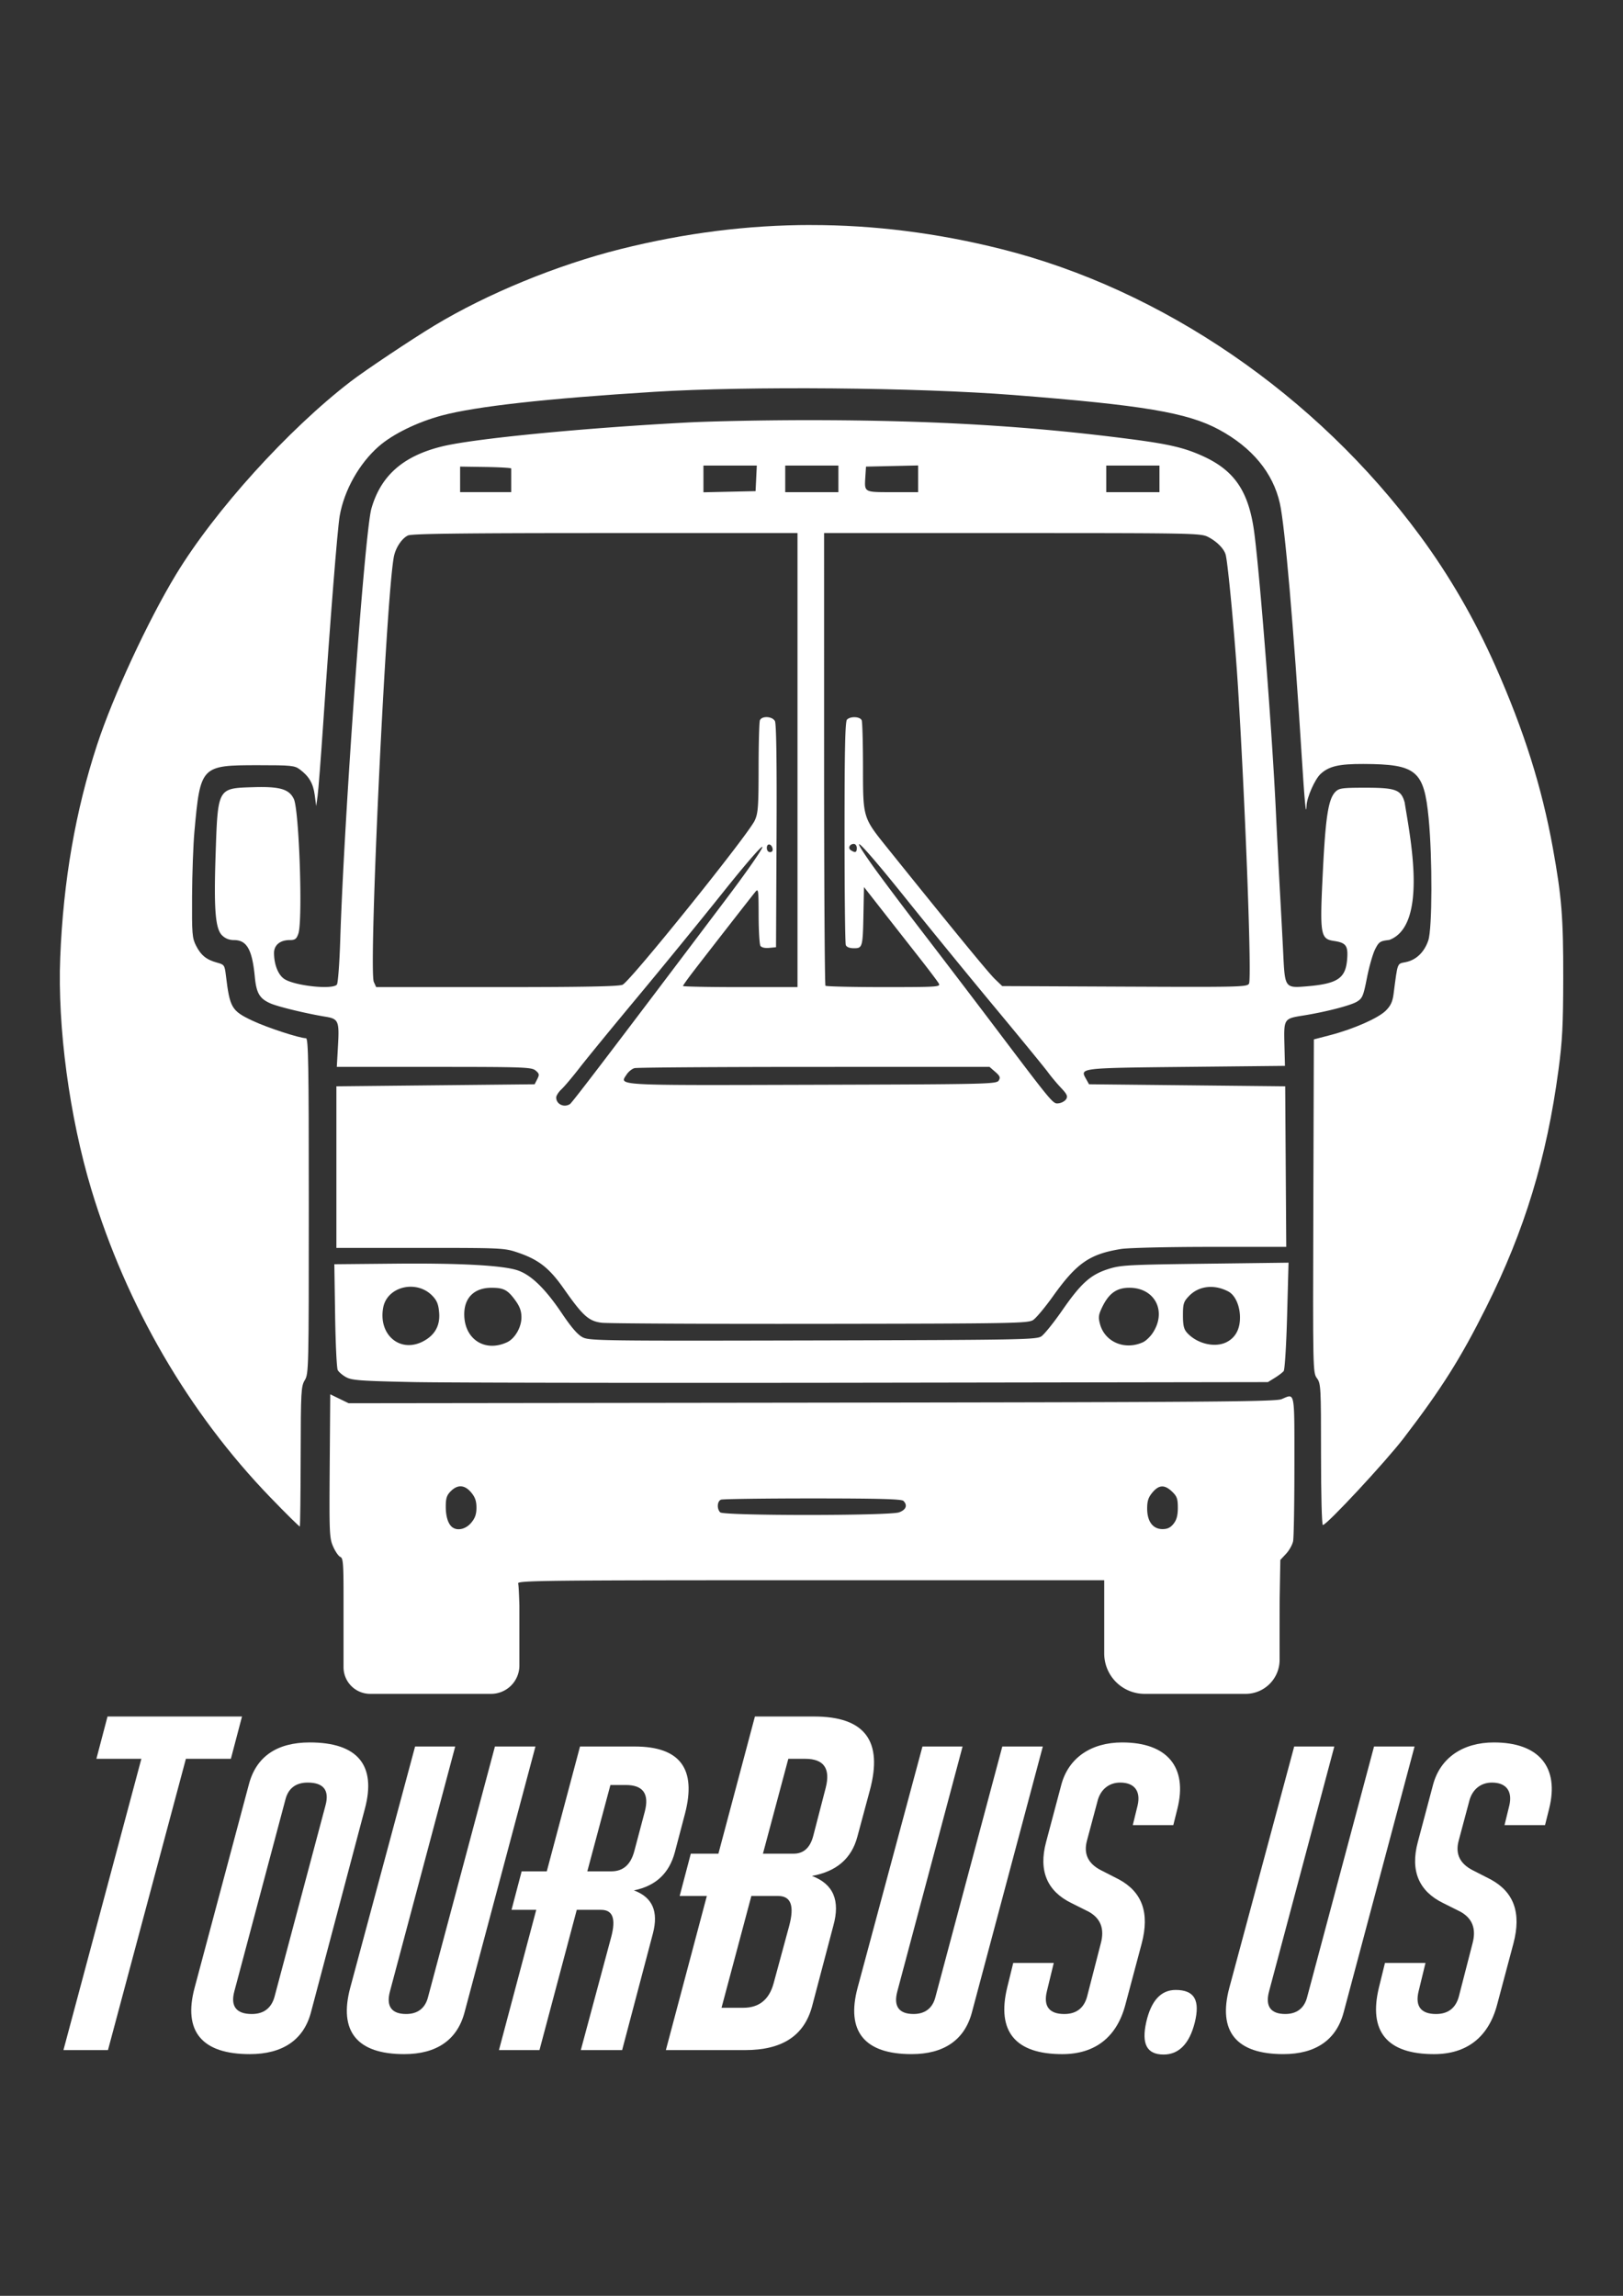 <?xml version="1.0" encoding="UTF-8" standalone="no"?>
<!-- Created with Inkscape (http://www.inkscape.org/) -->

<svg
   width="210mm"
   height="297mm"
   viewBox="0 0 210 297"
   version="1.1"
   id="svg1"
   xml:space="preserve"
   sodipodi:docname="tourbus-us-logo.svg"
   inkscape:version="1.4.2 (ebf0e940d0, 2025-05-08)"
   xmlns:inkscape="http://www.inkscape.org/namespaces/inkscape"
   xmlns:sodipodi="http://sodipodi.sourceforge.net/DTD/sodipodi-0.dtd"
   xmlns="http://www.w3.org/2000/svg"
   xmlns:svg="http://www.w3.org/2000/svg"><rect x="0" y="0" width="210" height="297" fill="#333333" stroke="none"/><sodipodi:namedview
     id="namedview1"
     pagecolor="#505050"
     bordercolor="#eeeeee"
     borderopacity="1"
     inkscape:showpageshadow="0"
     inkscape:pageopacity="0"
     inkscape:pagecheckerboard="0"
     inkscape:deskcolor="#505050"
     inkscape:document-units="mm"
     inkscape:zoom="0.70555556"
     inkscape:cx="396.14173"
     inkscape:cy="561.25984"
     inkscape:window-width="1920"
     inkscape:window-height="1052"
     inkscape:window-x="0"
     inkscape:window-y="0"
     inkscape:window-maximized="1"
     inkscape:current-layer="svg1" /><defs
     id="defs1" /><g
     id="g3"><path
       id="path77"
       style="display:inline;fill:#ffffff;fill-opacity:1"
       d="m 104.644,54.354 c -5.384,-0.003 -12.409,0.132 -15.61,0.299 -13.482,0.705 -27.652,2.082 -31.798,3.091 -5.059,1.231 -7.96,3.774 -9.18,8.051 -0.87,3.048 -3.53,39.851 -4.034,55.819 -0.094,2.983 -0.288,5.573 -0.432,5.755 -0.554,0.702 -5.577,0.151 -6.845,-0.751 -0.776,-0.552 -1.285,-1.871 -1.288,-3.334 -0.002,-1.017 0.785,-1.669 2.016,-1.669 0.706,0 0.888,-0.134 1.132,-0.833 0.585,-1.678 0.107,-15.961 -0.583,-17.414 -0.613,-1.291 -1.816,-1.64 -5.285,-1.532 -4.607,0.144 -4.551,0.043 -4.842,8.79 -0.233,7.004 -0.033,9.505 0.829,10.366 0.42,0.42 0.929,0.623 1.561,0.623 1.656,0 2.348,1.227 2.687,4.763 0.203,2.114 0.624,2.822 2.044,3.437 1.003,0.434 4.649,1.313 7.113,1.715 1.658,0.27 1.786,0.566 1.607,3.716 l -0.157,2.774 h 12.578 c 11.591,0 12.622,0.036 13.136,0.463 0.491,0.408 0.517,0.542 0.22,1.124 l -0.337,0.661 -12.825,0.132 -12.825,0.132 v 10.451 10.451 h 10.848 c 10.568,0 10.893,0.015 12.608,0.598 2.721,0.925 4.088,1.997 5.979,4.694 2.463,3.511 3.21,4.182 4.891,4.393 0.766,0.096 13.482,0.159 28.259,0.14 25.034,-0.032 26.915,-0.066 27.568,-0.495 0.386,-0.253 1.542,-1.638 2.57,-3.078 3.063,-4.291 4.734,-5.451 8.799,-6.11 0.916,-0.149 6.094,-0.271 11.522,-0.272 l 9.859,-0.002 -0.069,-10.385 -0.069,-10.385 -12.69,-0.132 -12.69,-0.132 -0.403,-0.718 c -0.783,-1.395 -0.85,-1.387 13.014,-1.531 l 12.737,-0.132 -0.07,-2.796 c -0.082,-3.285 -0.058,-3.321 2.39,-3.709 2.908,-0.461 6.17,-1.3 6.989,-1.798 0.715,-0.435 0.837,-0.725 1.302,-3.093 0.283,-1.437 0.756,-3.093 1.052,-3.679 0.495,-0.979 0.643,-1.077 1.832,-1.213 5.106,-1.895 2.648,-13.576 1.998,-17.779 -0.457,-1.653 -1.151,-1.916 -5.058,-1.916 -3.026,0 -3.432,0.055 -3.903,0.529 -0.913,0.919 -1.274,3.198 -1.625,10.258 -0.412,8.28 -0.332,8.773 1.453,9.04 1.558,0.234 1.831,0.624 1.684,2.4 -0.203,2.444 -1.244,3.133 -5.25,3.469 -2.768,0.232 -2.801,0.188 -3.007,-4.059 -0.09,-1.86 -0.281,-5.465 -0.424,-8.012 -0.143,-2.547 -0.383,-7.25 -0.532,-10.451 -0.469,-10.069 -2,-29.891 -2.782,-36.028 -0.686,-5.38 -2.496,-8.125 -6.604,-10.012 -2.403,-1.104 -4.398,-1.576 -9.402,-2.227 -13.158,-1.71 -25.679,-2.449 -41.663,-2.457 z m 14.155,5.861 v 1.728 1.728 h -3.316 c -3.729,0 -3.644,0.049 -3.513,-2.018 l 0.082,-1.289 3.373,-0.074 z M 91.018,60.23 h 3.453 3.452 l -0.079,1.654 -0.079,1.654 -3.373,0.074 -3.373,0.074 v -1.728 z m 10.583,0 h 3.44 3.44 v 1.72 1.72 h -3.44 -3.44 v -1.72 z m 41.54,0 h 3.44 3.44 v 1.72 1.72 h -3.44 -3.44 v -1.72 z m -83.608,0.132 3.307,0.05 c 1.819,0.027 3.307,0.116 3.307,0.198 -9e-6,0.082 0,0.804 0,1.604 v 1.455 h -3.307 -3.307 v -1.654 z m 18.798,8.599 H 103.189 V 98.33 127.699 H 95.78 c -4.075,0 -7.408,-0.065 -7.408,-0.144 0,-0.079 0.625,-0.956 1.389,-1.949 1.969,-2.558 7.387,-9.511 7.932,-10.179 0.438,-0.538 0.458,-0.414 0.467,3.011 0.005,1.965 0.11,3.73 0.232,3.922 0.134,0.211 0.58,0.316 1.12,0.265 l 0.898,-0.086 0.067,-14.37 c 0.044,-9.541 -0.026,-14.542 -0.208,-14.883 -0.34,-0.635 -1.714,-0.701 -1.947,-0.094 -0.088,0.23 -0.163,2.998 -0.166,6.152 -0.005,5.01 -0.067,5.867 -0.495,6.791 -0.866,1.874 -16.089,20.793 -17.103,21.255 -0.492,0.224 -4.956,0.309 -16.281,0.309 H 48.673 l -0.303,-0.665 c -0.697,-1.529 1.585,-49.896 2.596,-55.03 0.227,-1.155 1.044,-2.377 1.825,-2.733 0.505,-0.23 7.101,-0.31 25.538,-0.31 z m 28.298,0 h 24.353 c 23.417,0 24.39,0.019 25.334,0.503 1.117,0.573 2.039,1.498 2.267,2.275 0.298,1.017 1.217,10.902 1.612,17.33 0.975,15.898 1.776,37.466 1.417,38.172 -0.225,0.442 -1.14,0.465 -16.086,0.397 l -15.848,-0.072 -0.962,-0.926 c -0.829,-0.799 -5.293,-6.241 -13.837,-16.869 -3.255,-4.049 -3.209,-3.898 -3.216,-10.56 -0.003,-3.08 -0.078,-5.789 -0.166,-6.019 -0.19,-0.494 -1.443,-0.561 -1.903,-0.101 -0.239,0.239 -0.318,3.829 -0.318,14.53 0,7.817 0.072,14.401 0.161,14.631 0.103,0.267 0.483,0.419 1.053,0.419 1.115,0 1.15,-0.131 1.235,-4.555 l 0.065,-3.365 2.514,3.212 c 1.382,1.766 3.503,4.471 4.712,6.01 1.209,1.539 2.315,3.007 2.457,3.262 0.243,0.436 -0.17,0.463 -7.115,0.463 -4.055,0 -7.453,-0.079 -7.55,-0.176 -0.097,-0.097 -0.177,-13.313 -0.177,-29.369 z m 3.852,40.217 c 0.21,0 0.381,0.238 0.381,0.529 0,0.574 -0.195,0.649 -0.761,0.29 -0.427,-0.27 -0.172,-0.82 0.38,-0.82 z m 0.684,0.035 c 0.202,-0.045 2.286,2.343 5.821,6.747 3.138,3.91 8.432,10.387 11.764,14.394 3.332,4.007 6.403,7.758 6.825,8.334 0.422,0.577 1.194,1.498 1.714,2.048 0.769,0.812 0.893,1.085 0.661,1.455 -0.157,0.251 -0.59,0.493 -0.961,0.537 -0.756,0.091 -0.592,0.288 -8.571,-10.268 -2.475,-3.274 -6.56,-8.632 -9.077,-11.906 -2.518,-3.274 -5.404,-7.118 -6.415,-8.542 -1.326,-1.869 -1.882,-2.773 -1.761,-2.8 z m -11.651,0.034 c 0.011,2.8e-4 0.021,0.001 0.032,0.003 0.171,0.025 0.357,0.214 0.422,0.546 0.051,0.261 -0.084,0.441 -0.331,0.441 -0.245,0 -0.417,-0.226 -0.417,-0.551 0,-0.302 0.136,-0.443 0.294,-0.439 z m -0.869,0.321 c 0.047,0.225 -2.002,3.176 -4.553,6.558 -14.966,19.838 -20.06,26.524 -20.347,26.706 -0.773,0.491 -1.777,0.01 -1.777,-0.853 0,-0.237 0.31,-0.718 0.689,-1.071 0.379,-0.353 1.44,-1.613 2.359,-2.799 0.918,-1.187 4.332,-5.354 7.586,-9.26 3.254,-3.907 8.175,-9.935 10.937,-13.396 2.939,-3.684 5.056,-6.124 5.107,-5.884 z m 29.385,28.449 0.743,0.645 c 0.612,0.532 0.691,0.73 0.449,1.124 v 5.2e-4 c -0.279,0.456 -1.45,0.482 -24.11,0.547 -25.959,0.074 -24.986,0.128 -24.021,-1.345 0.235,-0.358 0.689,-0.722 1.01,-0.808 0.321,-0.086 10.786,-0.158 23.256,-0.16 z m 38.694,25.33 -10.8,0.136 c -10.016,0.126 -10.925,0.177 -12.53,0.69 -2.296,0.735 -3.52,1.834 -5.959,5.354 -1.106,1.596 -2.324,3.107 -2.705,3.357 -0.644,0.422 -2.784,0.46 -29.545,0.523 -27.079,0.064 -28.908,0.04 -29.778,-0.397 -0.649,-0.326 -1.459,-1.257 -2.707,-3.111 -2.131,-3.166 -3.948,-4.939 -5.68,-5.543 -1.886,-0.658 -7.452,-0.963 -16.087,-0.88 l -7.673,0.073 0.1,6.615 c 0.055,3.638 0.207,6.822 0.338,7.075 0.131,0.253 0.622,0.67 1.091,0.926 0.737,0.403 1.906,0.488 8.657,0.628 4.293,0.09 30.936,0.127 59.207,0.084 l 51.402,-0.079 0.89,-0.55 c 0.489,-0.302 1.007,-0.697 1.15,-0.877 0.143,-0.181 0.343,-3.4 0.444,-7.176 z m -113.549,3.114 c 0.996,0.009 2.011,0.381 2.776,1.18 0.59,0.616 0.784,1.103 0.871,2.187 0.133,1.657 -0.551,2.888 -2.048,3.683 -2.985,1.586 -5.853,-0.822 -5.19,-4.358 0.321,-1.711 1.931,-2.706 3.591,-2.692 z m 103.351,0.025 c 0.792,-0.024 1.626,0.174 2.427,0.602 0.869,0.465 1.485,1.845 1.489,3.34 0.005,1.515 -0.58,2.601 -1.717,3.189 -1.505,0.778 -3.834,0.231 -5.134,-1.205 -0.412,-0.455 -0.529,-0.956 -0.529,-2.259 0,-1.494 0.084,-1.762 0.781,-2.49 0.636,-0.664 1.457,-1.053 2.346,-1.153 0.111,-0.013 0.223,-0.021 0.336,-0.024 z m -10.389,0.107 c 3.312,0.002 4.876,3.078 2.99,5.88 -0.321,0.476 -0.876,1 -1.235,1.164 -2.348,1.075 -4.936,-0.018 -5.564,-2.35 -0.235,-0.872 -0.191,-1.204 0.288,-2.194 0.865,-1.786 1.873,-2.502 3.521,-2.501 z m -82.553,0.002 c 1.59,-0.002 2.11,0.273 3.1,1.639 0.574,0.793 0.785,1.383 0.785,2.196 0,1.278 -0.848,2.742 -1.862,3.212 -2.896,1.343 -5.564,-0.424 -5.537,-3.667 0.018,-2.123 1.321,-3.377 3.514,-3.38 z m -20.854,13.782 -0.069,9.268 c -0.065,8.718 -0.039,9.337 0.45,10.441 0.285,0.645 0.703,1.245 0.929,1.331 0.35,0.134 0.41,0.867 0.41,4.974 v 9.289 a 3.447,3.447 0 0 0 3.447,3.447 h 15.64 a 3.667,3.667 0 0 0 3.667,-3.667 v -7.703 c 0,0 -0.072,-2.68 -0.16,-2.91 -0.146,-0.38 3.297,-0.419 37.835,-0.419 h 37.996 v 2.91 6.567 a 5.222,5.222 0 0 0 5.222,5.222 h 13.074 c 2.436,0 4.399,-1.975 4.397,-4.411 -0.004,-3.342 -9.7e-4,-7.454 0.011,-8.161 l 0.083,-4.753 0.743,-0.795 c 0.408,-0.437 0.818,-1.171 0.91,-1.631 0.092,-0.46 0.167,-4.869 0.167,-9.799 0,-9.85 0.104,-9.311 -1.652,-8.577 -0.797,0.333 -9.085,0.395 -60.82,0.459 l -59.898,0.073 -1.191,-0.578 z m 16.934,11.906 c 0.443,0.028 0.879,0.291 1.299,0.789 0.507,0.603 0.685,1.113 0.685,1.964 0,0.851 -0.178,1.362 -0.685,1.964 -0.673,0.8 -1.706,1.064 -2.384,0.611 -0.57,-0.381 -0.9,-1.37 -0.9,-2.702 0,-1.083 0.129,-1.482 0.65,-2.002 0.444,-0.444 0.893,-0.652 1.336,-0.625 z m 90.676,0.014 c 0.409,-0.017 0.833,0.208 1.318,0.672 0.626,0.6 0.742,0.925 0.742,2.081 0,0.985 -0.154,1.566 -0.548,2.067 -0.398,0.506 -0.792,0.697 -1.436,0.697 -1.248,0 -1.984,-0.988 -1.984,-2.661 0,-0.977 0.157,-1.453 0.685,-2.081 0.421,-0.501 0.815,-0.759 1.224,-0.775 z m -45.199,1.549 c 8.541,0 11.515,0.081 11.752,0.318 0.566,0.566 0.344,1.154 -0.561,1.481 -1.253,0.453 -22.692,0.454 -23.145,5.1e-4 -0.454,-0.454 -0.392,-1.449 0.101,-1.639 0.23,-0.088 5.564,-0.161 11.854,-0.161 z" /><path
       d="m 104.927,29.106 c -2.042,7.5e-4 -4.084,0.066 -6.128,0.196 -2.044,0.13 -4.09,0.325 -6.14,0.584 -2.05,0.26 -4.104,0.584 -6.162,0.973 -2.059,0.389 -4.123,0.843 -6.194,1.361 -2.051,0.513 -4.154,1.13 -6.263,1.832 -2.109,0.701 -4.222,1.487 -6.293,2.337 -2.07,0.85 -4.098,1.764 -6.034,2.724 -1.936,0.959 -3.781,1.964 -5.488,2.993 -1.483,0.894 -3.715,2.337 -5.815,3.739 -2.1,1.402 -4.068,2.762 -5.021,3.494 -1.013,0.777 -2.047,1.621 -3.092,2.519 -1.045,0.898 -2.101,1.851 -3.155,2.845 -1.054,0.994 -2.107,2.029 -3.148,3.093 -1.041,1.064 -2.069,2.158 -3.073,3.267 -1.004,1.109 -1.985,2.235 -2.929,3.364 -0.944,1.129 -1.853,2.262 -2.715,3.385 -0.862,1.123 -1.677,2.237 -2.433,3.329 -0.756,1.092 -1.454,2.162 -2.082,3.198 -0.908,1.497 -1.87,3.228 -2.835,5.08 -0.965,1.852 -1.933,3.826 -2.853,5.809 -0.919,1.983 -1.789,3.976 -2.558,5.867 -0.769,1.891 -1.438,3.68 -1.954,5.255 -0.701,2.139 -1.324,4.308 -1.871,6.512 -0.547,2.205 -1.018,4.445 -1.414,6.729 -0.396,2.284 -0.718,4.611 -0.965,6.987 -0.247,2.376 -0.421,4.802 -0.521,7.284 -0.046,1.125 -0.061,2.292 -0.048,3.49 0.013,1.198 0.055,2.428 0.125,3.68 0.07,1.252 0.167,2.526 0.29,3.813 0.124,1.287 0.274,2.586 0.449,3.888 0.175,1.302 0.374,2.608 0.598,3.906 0.223,1.299 0.471,2.591 0.741,3.867 0.27,1.276 0.562,2.536 0.875,3.77 0.313,1.234 0.647,2.443 1.001,3.616 0.567,1.878 1.189,3.737 1.863,5.575 0.675,1.838 1.402,3.653 2.181,5.444 0.779,1.791 1.609,3.556 2.487,5.293 0.879,1.737 1.806,3.445 2.78,5.121 0.974,1.676 1.996,3.321 3.062,4.929 1.066,1.609 2.178,3.182 3.333,4.717 1.155,1.535 2.352,3.03 3.591,4.484 1.239,1.454 2.518,2.865 3.837,4.231 2.06,2.134 3.787,3.839 3.837,3.789 0.05,-0.05 0.099,-4.139 0.11,-9.088 0.009,-4.218 0.022,-6.481 0.093,-7.789 0.036,-0.654 0.086,-1.069 0.158,-1.37 0.072,-0.301 0.164,-0.489 0.285,-0.688 0.125,-0.206 0.22,-0.402 0.292,-0.91 0.072,-0.508 0.12,-1.327 0.153,-2.778 0.066,-2.902 0.07,-8.33 0.07,-18.851 0,-9.163 -0.014,-14.586 -0.067,-17.717 -0.026,-1.566 -0.063,-2.559 -0.112,-3.161 -0.049,-0.602 -0.111,-0.812 -0.188,-0.812 -0.208,0 -0.63,-0.087 -1.175,-0.232 -0.545,-0.144 -1.213,-0.346 -1.912,-0.575 -1.399,-0.458 -2.925,-1.026 -3.851,-1.465 -0.673,-0.319 -1.191,-0.583 -1.599,-0.864 -0.204,-0.141 -0.38,-0.286 -0.533,-0.444 -0.153,-0.159 -0.284,-0.331 -0.398,-0.526 -0.228,-0.39 -0.388,-0.872 -0.522,-1.518 -0.135,-0.647 -0.244,-1.458 -0.371,-2.508 -0.04,-0.331 -0.073,-0.583 -0.115,-0.78 -0.042,-0.197 -0.092,-0.338 -0.166,-0.445 -0.074,-0.108 -0.173,-0.182 -0.31,-0.244 -0.137,-0.063 -0.314,-0.114 -0.545,-0.177 -0.343,-0.093 -0.645,-0.198 -0.915,-0.323 -0.27,-0.125 -0.507,-0.27 -0.721,-0.442 -0.214,-0.172 -0.406,-0.372 -0.583,-0.606 -0.177,-0.234 -0.341,-0.503 -0.499,-0.813 -0.127,-0.249 -0.225,-0.467 -0.3,-0.731 -0.075,-0.264 -0.127,-0.573 -0.162,-1.005 -0.07,-0.863 -0.074,-2.213 -0.06,-4.663 0.016,-2.924 0.153,-6.686 0.304,-8.359 0.193,-2.131 0.341,-3.734 0.572,-4.94 0.115,-0.603 0.251,-1.107 0.422,-1.527 0.172,-0.421 0.379,-0.758 0.639,-1.029 0.259,-0.271 0.571,-0.475 0.949,-0.629 0.379,-0.154 0.824,-0.258 1.353,-0.328 0.529,-0.07 1.142,-0.106 1.853,-0.125 0.711,-0.019 1.521,-0.02 2.445,-0.02 2.156,-3.1e-4 3.339,0.01 4.067,0.084 0.364,0.037 0.615,0.089 0.817,0.164 0.202,0.075 0.354,0.172 0.523,0.298 0.298,0.223 0.556,0.447 0.777,0.682 0.221,0.235 0.406,0.481 0.56,0.746 0.154,0.265 0.277,0.549 0.374,0.862 0.097,0.313 0.168,0.653 0.219,1.031 l 0.19,1.425 0.181,-1.323 c 0.1,-0.728 0.423,-4.895 0.718,-9.26 0.458,-6.782 0.921,-13.114 1.306,-17.958 0.385,-4.844 0.691,-8.198 0.837,-9.024 0.146,-0.829 0.377,-1.667 0.681,-2.491 0.304,-0.824 0.68,-1.636 1.117,-2.412 0.437,-0.777 0.935,-1.518 1.482,-2.205 0.546,-0.686 1.141,-1.316 1.773,-1.869 0.453,-0.397 0.992,-0.791 1.594,-1.174 0.602,-0.382 1.268,-0.752 1.976,-1.098 0.708,-0.346 1.457,-0.67 2.227,-0.959 0.77,-0.289 1.56,-0.545 2.349,-0.757 1.103,-0.295 2.499,-0.58 4.19,-0.855 1.692,-0.275 3.68,-0.539 5.968,-0.794 2.288,-0.255 4.877,-0.5 7.769,-0.736 2.892,-0.236 6.087,-0.462 9.59,-0.68 3.037,-0.189 6.681,-0.318 10.633,-0.391 3.952,-0.073 8.211,-0.089 12.479,-0.052 4.268,0.038 8.545,0.129 12.532,0.272 3.987,0.143 7.683,0.337 10.791,0.58 4.198,0.328 7.705,0.635 10.667,0.944 2.962,0.309 5.379,0.62 7.399,0.96 1.01,0.17 1.92,0.346 2.75,0.533 0.829,0.186 1.578,0.383 2.264,0.592 0.686,0.209 1.309,0.432 1.888,0.67 0.579,0.239 1.114,0.493 1.623,0.767 0.538,0.29 1.052,0.595 1.54,0.914 0.488,0.319 0.951,0.653 1.388,1.001 0.437,0.348 0.848,0.71 1.233,1.085 0.385,0.375 0.744,0.763 1.075,1.165 0.332,0.401 0.637,0.815 0.915,1.242 0.278,0.426 0.528,0.865 0.751,1.315 0.223,0.45 0.419,0.913 0.586,1.386 0.167,0.473 0.306,0.958 0.417,1.453 0.163,0.729 0.356,2.093 0.569,3.988 0.214,1.895 0.449,4.32 0.696,7.172 0.493,5.703 1.034,13.111 1.551,21.384 0.188,3.014 0.333,5.044 0.437,6.125 0.052,0.541 0.095,0.843 0.127,0.914 0.033,0.071 0.056,-0.091 0.07,-0.481 0.01,-0.267 0.081,-0.614 0.195,-0.994 0.114,-0.38 0.27,-0.795 0.447,-1.197 0.177,-0.402 0.377,-0.793 0.578,-1.126 0.201,-0.333 0.404,-0.608 0.588,-0.78 0.269,-0.251 0.553,-0.459 0.877,-0.629 0.324,-0.17 0.687,-0.303 1.116,-0.403 0.429,-0.1 0.923,-0.169 1.508,-0.211 0.585,-0.043 1.26,-0.06 2.052,-0.057 0.858,0.003 1.624,0.019 2.309,0.056 0.685,0.037 1.288,0.095 1.821,0.183 0.533,0.088 0.996,0.207 1.398,0.365 0.403,0.158 0.746,0.355 1.04,0.6 0.294,0.245 0.54,0.538 0.747,0.889 0.207,0.351 0.376,0.758 0.517,1.232 0.141,0.474 0.256,1.014 0.353,1.629 0.097,0.615 0.178,1.305 0.253,2.079 0.124,1.284 0.215,2.819 0.274,4.422 0.059,1.603 0.086,3.276 0.081,4.835 -0.005,1.559 -0.041,3.005 -0.108,4.156 -0.067,1.151 -0.166,2.006 -0.295,2.385 -0.129,0.379 -0.291,0.727 -0.483,1.039 -0.191,0.312 -0.411,0.588 -0.658,0.826 -0.246,0.238 -0.519,0.437 -0.814,0.594 -0.295,0.157 -0.613,0.272 -0.949,0.342 -0.29,0.06 -0.5,0.085 -0.66,0.156 -0.16,0.07 -0.271,0.185 -0.363,0.424 -0.092,0.239 -0.165,0.603 -0.249,1.172 -0.085,0.568 -0.18,1.341 -0.319,2.397 -0.064,0.49 -0.159,0.869 -0.317,1.203 -0.157,0.334 -0.377,0.622 -0.691,0.933 -0.245,0.242 -0.628,0.512 -1.113,0.793 -0.485,0.281 -1.071,0.573 -1.721,0.858 -0.649,0.286 -1.362,0.566 -2.1,0.823 -0.738,0.258 -1.501,0.493 -2.252,0.688 l -2.117,0.552 -0.068,21.556 c -0.033,10.608 -0.048,16 0.011,18.828 0.029,1.414 0.077,2.187 0.15,2.651 0.037,0.232 0.08,0.386 0.13,0.505 0.05,0.119 0.107,0.202 0.173,0.29 0.127,0.171 0.224,0.328 0.297,0.602 0.073,0.274 0.124,0.666 0.159,1.309 0.069,1.287 0.075,3.579 0.075,7.946 0,2.641 0.026,4.926 0.068,6.551 0.043,1.624 0.102,2.588 0.172,2.588 0.125,0 0.696,-0.513 1.519,-1.33 0.822,-0.817 1.896,-1.938 3.027,-3.153 1.131,-1.216 2.319,-2.527 3.369,-3.723 1.05,-1.197 1.963,-2.279 2.545,-3.038 1.225,-1.601 2.299,-3.047 3.271,-4.418 0.972,-1.371 1.844,-2.668 2.666,-3.971 0.822,-1.303 1.593,-2.613 2.366,-4.01 0.773,-1.397 1.547,-2.882 2.374,-4.535 0.621,-1.242 1.209,-2.475 1.765,-3.704 0.556,-1.229 1.081,-2.455 1.576,-3.681 0.495,-1.227 0.96,-2.454 1.397,-3.689 0.437,-1.234 0.844,-2.475 1.226,-3.727 0.381,-1.252 0.736,-2.515 1.065,-3.795 0.329,-1.28 0.633,-2.576 0.913,-3.893 0.28,-1.317 0.536,-2.657 0.769,-4.022 0.234,-1.365 0.445,-2.757 0.636,-4.181 0.251,-1.871 0.402,-3.307 0.492,-5.045 0.09,-1.738 0.119,-3.779 0.124,-6.861 0.003,-1.952 -0.007,-3.583 -0.043,-5.03 -0.036,-1.447 -0.097,-2.711 -0.194,-3.928 -0.097,-1.217 -0.231,-2.387 -0.411,-3.649 -0.181,-1.261 -0.408,-2.614 -0.694,-4.194 -0.356,-1.968 -0.768,-3.903 -1.242,-5.827 -0.475,-1.924 -1.012,-3.838 -1.621,-5.765 -0.608,-1.927 -1.287,-3.868 -2.044,-5.846 -0.757,-1.978 -1.592,-3.994 -2.512,-6.07 -0.676,-1.525 -1.385,-3.019 -2.128,-4.482 -0.743,-1.463 -1.52,-2.896 -2.332,-4.3 -0.812,-1.404 -1.659,-2.78 -2.542,-4.129 -0.883,-1.35 -1.803,-2.673 -2.76,-3.971 -0.841,-1.141 -1.706,-2.264 -2.596,-3.367 -0.89,-1.104 -1.804,-2.188 -2.74,-3.253 -0.936,-1.065 -1.896,-2.11 -2.876,-3.134 -0.98,-1.024 -1.982,-2.028 -3.003,-3.01 -1.021,-0.982 -2.063,-1.942 -3.122,-2.879 -1.06,-0.937 -2.138,-1.852 -3.233,-2.743 -1.095,-0.891 -2.208,-1.758 -3.336,-2.601 -1.128,-0.843 -2.273,-1.662 -3.431,-2.455 -1.159,-0.793 -2.332,-1.561 -3.518,-2.302 -1.186,-0.741 -2.385,-1.456 -3.596,-2.143 -1.211,-0.687 -2.434,-1.348 -3.667,-1.98 -1.233,-0.632 -2.477,-1.236 -3.729,-1.81 -1.252,-0.575 -2.514,-1.12 -3.783,-1.635 -1.269,-0.515 -2.546,-1 -3.829,-1.454 -1.283,-0.454 -2.573,-0.878 -3.867,-1.269 -1.294,-0.391 -2.594,-0.75 -3.896,-1.076 -2.065,-0.517 -4.124,-0.97 -6.178,-1.358 -2.054,-0.388 -4.104,-0.71 -6.151,-0.968 -2.047,-0.258 -4.09,-0.452 -6.133,-0.581 -2.043,-0.129 -4.084,-0.193 -6.126,-0.192 z"
       style="display:inline;fill:#ffffff;fill-opacity:1;stroke:none;stroke-opacity:1"
       id="path78" /><g
       id="g2"><path
         style="font-size:57.617px;font-family:'Air America';-inkscape-font-specification:'Air America';stroke-width:4.801;fill:#ffffff;fill-opacity:1"
         d="M 31.314,222.055 H 13.913 l -1.44,5.474 h 5.819 L 8.209,265.21 H 13.971 L 24.054,227.529 h 5.819 z"
         id="path6" /><path
         style="font-size:52.434px;font-family:'Air America';-inkscape-font-specification:'Air America';stroke-width:4.801;fill:#ffffff;fill-opacity:1"
         d="m 40.075,225.413 c -4.247,0 -6.921,1.835 -7.865,5.401 l -7.026,26.322 c -1.521,5.663 0.944,8.599 7.131,8.599 4.247,0 6.974,-1.835 7.918,-5.401 l 6.974,-26.322 c 1.521,-5.663 -0.944,-8.599 -7.131,-8.599 z m -4.562,32.929 c -0.419,1.468 -1.416,2.202 -2.936,2.202 -1.993,0 -2.779,-0.996 -2.255,-2.936 l 6.607,-24.801 c 0.367,-1.468 1.363,-2.202 2.884,-2.202 2.045,0 2.831,0.996 2.307,2.936 z m 23.386,-32.404 h -5.191 l -8.389,31.198 c -1.521,5.663 0.891,8.599 6.974,8.599 4.195,0 6.869,-1.835 7.813,-5.401 l 9.176,-34.397 h -5.243 l -8.652,32.404 c -0.367,1.468 -1.363,2.202 -2.831,2.202 -1.888,0 -2.622,-0.996 -2.097,-2.936 z m 23.228,0 h -7.079 l -4.3,16.15 h -3.251 l -1.311,4.981 h 3.198 l -4.824,18.142 h 5.243 l 4.824,-18.142 h 3.146 c 1.521,0 1.94,1.154 1.311,3.513 l -3.933,14.629 h 5.348 l 3.985,-15.101 c 0.734,-2.831 -0.052,-4.667 -2.464,-5.558 2.831,-0.577 4.562,-2.202 5.296,-4.929 l 1.311,-4.981 c 1.521,-5.82 -0.629,-8.704 -6.502,-8.704 z m 1.311,8.389 -1.363,5.139 c -0.472,1.783 -1.468,2.622 -2.989,2.622 h -3.094 l 2.989,-11.168 h 1.993 c 2.255,0 3.041,1.154 2.464,3.408 z"
         id="path7" /><path
         style="font-size:57.617px;font-family:'Air America';-inkscape-font-specification:'Air America';stroke-width:4.801;fill:#ffffff;fill-opacity:1"
         d="m 105.343,222.055 h -7.663 l -4.725,17.746 h -3.572 l -1.44,5.474 h 3.515 l -5.301,19.936 h 10.256 c 4.782,0 7.605,-1.844 8.643,-5.589 l 2.766,-10.486 c 0.922,-3.284 0,-5.416 -2.766,-6.453 3.169,-0.576 5.128,-2.247 5.877,-5.07 l 1.613,-5.992 c 1.729,-6.396 -0.634,-9.564 -7.202,-9.564 z m 1.498,9.219 -1.613,6.223 c -0.403,1.556 -1.268,2.305 -2.535,2.305 h -3.976 l 3.284,-12.272 h 2.189 c 2.42,0 3.284,1.268 2.65,3.745 z m -4.725,17.861 -2.017,7.433 c -0.576,2.132 -1.901,3.169 -3.918,3.169 h -2.823 l 3.86,-14.462 h 3.457 c 1.671,0 2.132,1.268 1.44,3.86 z"
         id="path8" /><path
         style="font-size:52.434px;font-family:'Air America';-inkscape-font-specification:'Air America';stroke-width:4.801;fill:#ffffff;fill-opacity:1"
         d="m 124.548,225.937 h -5.191 l -8.389,31.198 c -1.521,5.663 0.891,8.599 6.974,8.599 4.195,0 6.869,-1.835 7.813,-5.401 l 9.176,-34.397 h -5.243 l -8.652,32.404 c -0.367,1.468 -1.363,2.202 -2.831,2.202 -1.888,0 -2.622,-0.996 -2.097,-2.936 z m 20.659,-0.524 c -4.037,0 -6.921,1.992 -7.865,5.401 l -1.992,7.498 c -0.996,3.723 0.157,6.345 3.251,7.865 l 2.307,1.154 c 1.468,0.839 2.045,2.15 1.521,4.09 l -1.783,6.921 c -0.419,1.468 -1.416,2.202 -2.936,2.202 -1.94,0 -2.727,-0.996 -2.255,-2.936 l 0.891,-3.67 h -5.243 l -0.787,3.199 c -1.363,5.663 1.049,8.599 7.131,8.599 4.247,0 7.079,-2.202 8.18,-6.449 l 2.097,-7.865 c 1.049,-3.985 0.052,-6.659 -2.936,-8.285 l -2.36,-1.206 c -1.625,-0.839 -2.255,-2.097 -1.783,-3.828 l 1.416,-5.296 c 0.419,-1.363 1.468,-2.202 2.884,-2.202 1.835,0 2.674,1.101 2.255,2.936 l -0.629,2.569 h 5.243 l 0.524,-2.097 c 1.363,-5.401 -1.311,-8.599 -7.131,-8.599 z"
         id="path9" /><path
         style="font-size:57.617px;font-family:'Air America';-inkscape-font-specification:'Air America';stroke-width:4.801;fill:#ffffff;fill-opacity:1"
         d="m 154.595,261.638 c 0.691,-2.823 0,-4.206 -2.478,-4.206 -1.901,0 -3.169,1.383 -3.803,4.148 -0.634,2.823 0.058,4.206 2.247,4.206 1.959,0 3.342,-1.383 4.033,-4.148 z"
         id="path10" /><path
         style="font-size:52.434px;font-family:'Air America';-inkscape-font-specification:'Air America';stroke-width:4.801;fill:#ffffff;fill-opacity:1"
         d="m 172.647,225.937 h -5.191 l -8.389,31.198 c -1.521,5.663 0.891,8.599 6.974,8.599 4.195,0 6.869,-1.835 7.813,-5.401 l 9.176,-34.397 h -5.243 l -8.652,32.404 c -0.367,1.468 -1.363,2.202 -2.831,2.202 -1.888,0 -2.622,-0.996 -2.097,-2.936 z m 20.659,-0.524 c -4.037,0 -6.921,1.992 -7.865,5.401 l -1.993,7.498 c -0.996,3.723 0.157,6.345 3.251,7.865 l 2.307,1.154 c 1.468,0.839 2.045,2.15 1.521,4.09 l -1.783,6.921 c -0.419,1.468 -1.416,2.202 -2.936,2.202 -1.94,0 -2.727,-0.996 -2.255,-2.936 l 0.891,-3.67 h -5.243 l -0.787,3.199 c -1.363,5.663 1.049,8.599 7.131,8.599 4.247,0 7.079,-2.202 8.18,-6.449 l 2.097,-7.865 c 1.049,-3.985 0.052,-6.659 -2.936,-8.285 l -2.36,-1.206 c -1.625,-0.839 -2.255,-2.097 -1.783,-3.828 l 1.416,-5.296 c 0.419,-1.363 1.468,-2.202 2.884,-2.202 1.835,0 2.674,1.101 2.255,2.936 l -0.629,2.569 h 5.243 l 0.524,-2.097 c 1.363,-5.401 -1.311,-8.599 -7.131,-8.599 z"
         id="path11" /></g></g></svg>
